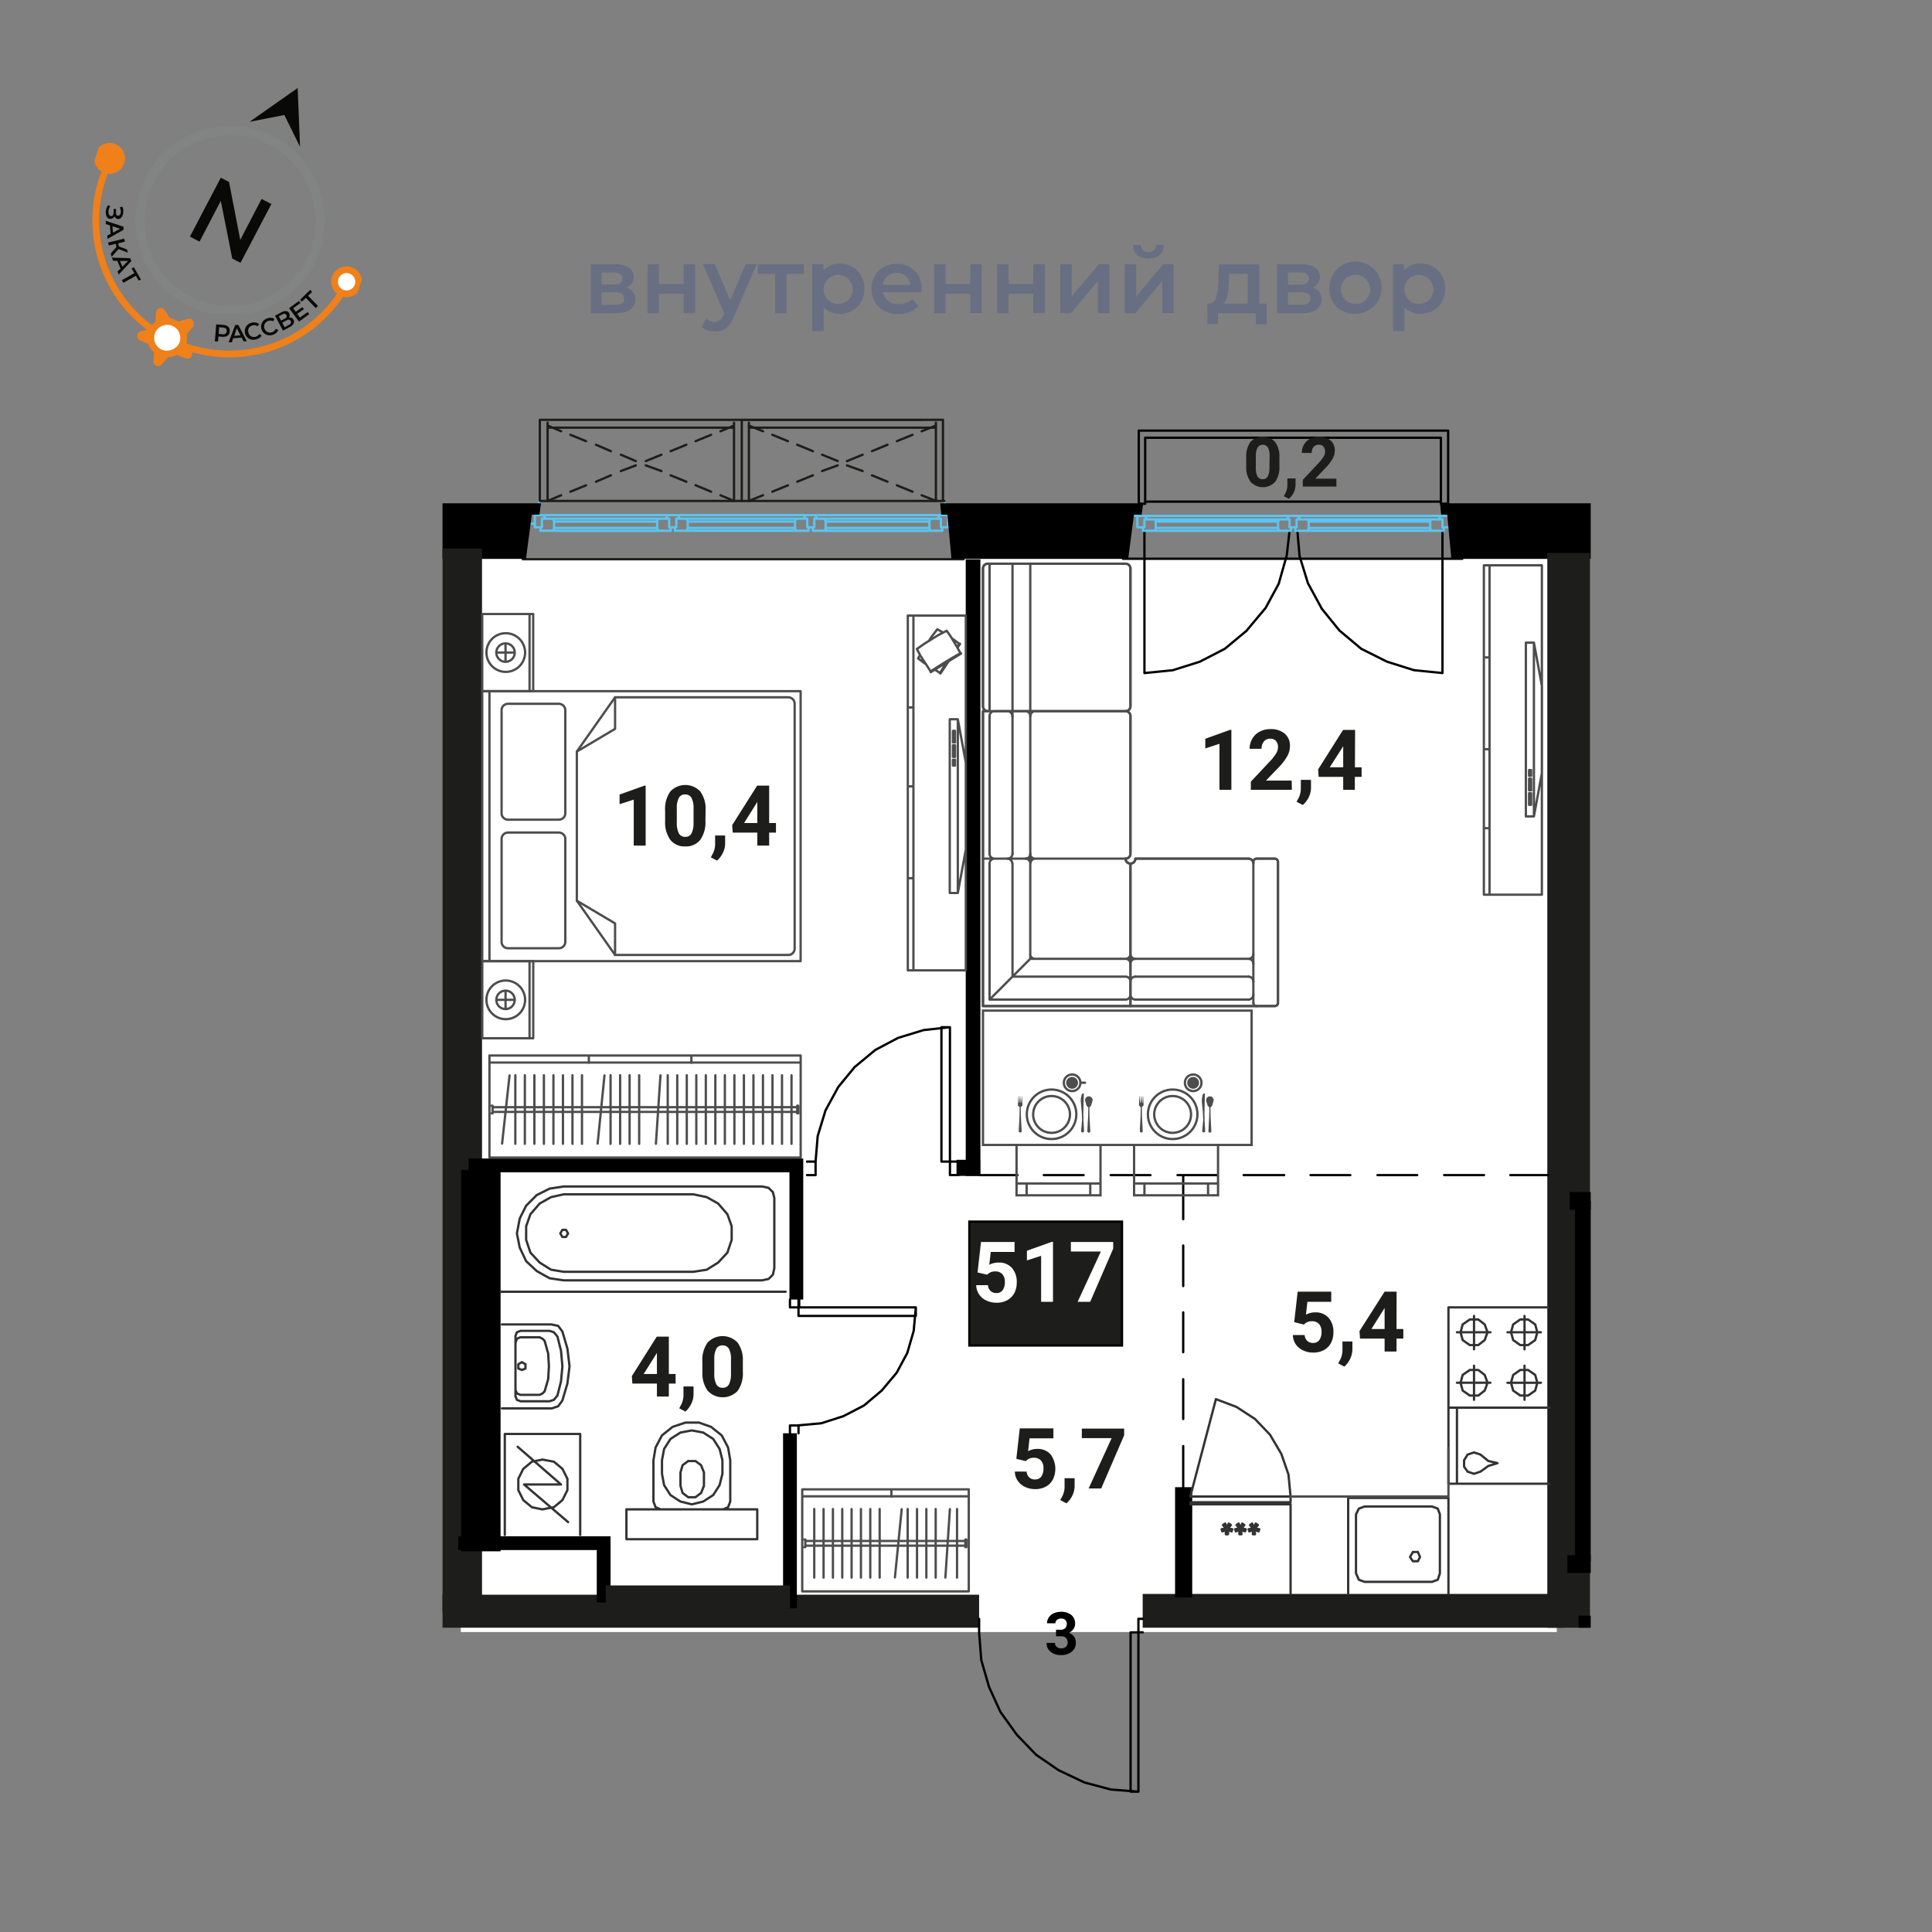 <svg xmlns="http://www.w3.org/2000/svg" viewBox="0 0 420 420"><rect x="0" y="0" width="420" height="420" fill="#808080" stroke="none"/><defs><clipPath id="a"><path fill="none" d="M96.2 83.25h249.61v270.6H96.2z"/></clipPath><clipPath id="b"><path transform="rotate(-71.65 49.14 49.255)" fill="none" d="M15.62 17.58h67.04v63.34H15.62z"/></clipPath></defs><g data-name="03 квартира"><path fill="#fff" d="M100.17 121.52h238.26v233.27H100.17z"/><g fill="none" stroke-linecap="round" stroke-linejoin="round" stroke-width=".5"><path stroke="#000" d="m314.33 109.51.15 2.62"/><path stroke="#5bc5f2" d="M314.49 112.15h1.55"/><path stroke="#000" d="m247.85 112.13.16-2.61"/><path stroke="#5bc5f2" d="M313.58 114.62h.29M313.58 112.92v1.7"/><path stroke="#000" d="m313.58 146.31-6.2-.62M307.38 145.69l-5.87-1.85M301.51 143.84l-5.57-2.79M295.93 141.05l-4.79-4.02M291.15 137.03l-3.88-4.79M287.3 132.24l-2.94-5.41M284.35 126.83l-1.86-6.03M282.51 120.82l-.47-5.42M313.58 146.31v-30.92M280.34 115.39l-.62 5.41M279.71 120.8l-1.71 6.03M278.02 126.83l-2.93 5.41M275.07 132.24l-4.02 4.79M271.07 137.05l-4.81 4M266.25 141.05l-5.4 2.79M260.86 143.84l-5.88 1.85M254.99 145.7l-6.18.62M248.79 115.39v30.92"/><path stroke="#5bc5f2" d="m312.78 112.92.46-.77"/><path stroke="#000" d="M248.95 109.05h64.29M244.13 121.47h73.76M313.24 95.16h-64.29M248.95 95.16v13.89M313.24 109.05V95.16M313.24 95.16v14.36M314.81 109.52V93.61M248.95 95.16h64.29M314.81 93.61h-67.25M248.95 109.52V95.16M247.56 93.61v15.91M314.33 109.52h-.16M314.18 109.52h-.16M314.03 109.52h-.17M313.87 109.52h-.15M313.72 109.52h-.16M313.58 109.52h-.17M313.41 109.52h.17M313.56 109.52h.16M313.72 109.52h.15M313.86 109.52h.17M314.02 109.52h.16M248.02 109.52h.32M248.33 109.52h.15M248.48 109.52h.16M248.64 109.52h.15M248.78 109.52h.17M248.95 109.52h-.17M248.79 109.52h-.15M248.64 109.52h-.16M248.48 109.52h-.15M248.34 109.52h-.32M248.01 109.52h0M248.95 109.52h-1.39M313.26 109.52h1.55M247.56 93.61v15.91M314.81 93.61h-67.25M314.81 109.52V93.61M248.95 95.16v14.36M313.24 95.16h-64.29M313.24 109.52V95.16"/><path stroke="#5bc5f2" d="M246.32 112.15h1.53M316.04 112.15h-.93M284.34 112.91h26.74M311.08 115.38h-26.74M311.08 115.38l-.16-.62M310.92 114.77h-26.43M311.08 115.38h-26.74M310.92 113.38h-26.43M310.92 113.37l.16-.46M311.08 112.91h-26.74M284.49 114.77l-.15.62M284.34 112.92l.15.46M311.09 112.92h2.49M310.92 113.37l.16-.46M310.92 114.77v-1.39M311.08 115.38l-.16-.62M313.87 115.39h-2.78M313.87 114.62v.77M281.55 114.62h.32M281.58 115.39v-.77M284.35 115.39h-2.78M284.49 114.77l-.15.62M284.49 113.38v1.39M284.34 112.92l.15.46M281.87 112.92h2.48M281.87 114.62v-1.7M310.92 113.38v1.39M284.49 113.38h26.43M284.49 114.77v-1.39M310.92 114.77h-26.43M251.11 112.92h26.91M278.02 115.39h-26.91M278.02 115.39l-.16-.62M277.84 114.76h-26.59M278.02 115.39h-26.91M277.84 113.37h-26.59M277.86 113.38l.16-.46M278.02 112.92h-26.91M251.25 114.77l-.15.62M251.1 112.92l.15.46M278.01 112.92h2.33M277.86 113.38l.16-.46M277.84 114.76v-1.39M278.02 115.39l-.16-.62M280.64 115.39h-2.62M280.64 114.62v.77M280.33 114.62h.31M280.34 112.92v1.7M248.48 114.62h.31M248.48 115.39v-.77M251.11 115.39h-2.63M251.25 114.77l-.15.62M251.25 113.38v1.39M251.1 112.92l.15.46M248.78 112.92h2.33M248.79 114.62v-1.7M277.84 113.37v1.39M251.25 113.37h26.59M251.25 114.77v-1.39M247.25 114.46v-2.05M277.84 114.76h-26.59M281.87 112.92v1.7M282.66 112.92h-.77M282.2 112.15l.46.77M280.17 112.15h2M279.72 112.93l.47-.77M280.34 112.92h-.62M280.34 114.62v-1.7M281.87 114.62h-1.54M249.42 112.92l-.47-.77M312.79 112.92h-30.14M279.71 112.92h-30.3M248.95 112.15h64.29M281.58 114.62h-.94M247.25 112.15h1.7M248.79 114.62h-1.54M248.79 112.92v1.7M249.42 112.92h-.63M248.95 112.15l.47.77M313.58 112.92h-.78M313.58 114.62v-1.7M315.11 114.62h-1.56M315.11 112.15v2.47M313.26 112.15h1.85M312.78 112.92l.46-.77M315.11 112.92V114"/><path stroke="#1d1e1b" d="M209.48 121.57h-95.84"/><path stroke="#5bc5f2" d="M120.43 114.77h22.43M142.86 114.77v-1.39M142.86 113.38h-22.43M120.45 113.38v1.39M120.3 115.39l.15-.62M120.45 113.38l-.15-.62M120.29 115.39H143M143 115.39l-.15-.62M142.86 114.77h-22.43M142.86 113.38h-22.43M142.85 113.38l.15-.62M143 112.76h-22.71M117.8 112.76v1.86M117.8 114.62h-.31M117.51 114.62v.77M117.49 115.38h2.79M120.3 115.39l.15-.62M120.45 114.77v-1.39M120.45 113.38l-.15-.62M120.28 112.75h-2.48M145.47 114.62v-1.87M145.47 112.75H143M143 112.76l-.15.62M142.86 113.38v1.39M142.85 114.77l.15.62M143.01 115.39h2.78M145.81 115.39v-.77M145.81 114.62h-.32M149.5 114.77h23.34M172.84 114.77v-1.39M172.84 113.38H149.5M149.5 113.38v1.39M149.35 115.39l.15-.62M149.5 113.38l-.15-.62M149.34 115.38h23.65M172.99 115.38l-.15-.62M172.84 114.77H149.5M172.84 113.38H149.5M172.84 113.37l.15-.62M172.99 112.75h-23.65M147.03 112.76v1.86M147.03 114.62h-.31M146.73 114.62v.77M146.72 115.39h2.63M149.35 115.39l.15-.62M149.5 114.77v-1.39M149.5 113.38l-.15-.62M149.35 112.76h-2.31M175.49 114.62v-1.86M175.49 112.76h-2.48M172.99 112.75l-.15.62M172.84 113.38v1.39M172.84 114.76l.15.63M173 115.39h2.78M175.78 115.39v-.77M175.78 114.62h-.29M179.49 114.77h22.57M202.06 114.77v-1.39M202.06 113.38h-22.57M179.49 113.38v1.39M179.33 115.39l.16-.62M179.49 113.38l-.16-.62M179.34 115.39h22.88M202.22 115.39l-.16-.62M202.06 114.77h-22.57M202.06 113.38h-22.57M202.06 113.38l.16-.62M202.22 112.76h-22.88M177.02 112.76v1.86M177.02 114.62h-.3M176.72 114.62v.77M176.71 115.39h2.63M179.33 115.39l.16-.62M179.49 114.77v-1.39M179.49 113.38l-.16-.62M179.34 112.76h-2.33M204.54 114.62v-1.86M204.54 112.76h-2.32M202.22 112.76l-.16.62M202.06 113.38v1.39M202.06 114.77l.16.62M202.22 115.39h2.61M204.83 115.39v-.77M204.83 114.62h-.29M145.81 114.62h.92M175.8 114.62h.92M147.34 111.98l.45.77M147.8 112.76h26.9M203.78 112.76l.6-.77M118.12 111.99l.47.77M118.6 112.76h26.11M144.71 112.76l.47-.77M174.69 112.76l.46-.77M177.19 112l.46.77M204.38 111.99h-86.26M204.38 111.99h-27.2M145.18 111.99h-27.06M175.15 111.99h-27.82M116.27 114.62h1.53M117.8 114.62v-1.86M117.81 112.76h.78M118.59 112.76l-.47-.77M118.14 111.99h-1.86M116.27 111.99v2.63M145.5 114.62h1.53M147.03 114.62v-1.86M147.02 112.75h.77M147.79 112.75l-.45-.77M147.34 111.99h-2.18M145.18 111.99l-.47.77M144.7 112.75h.77M145.47 112.75v1.87M175.48 114.62h1.54M177.02 114.62v-1.86M177.03 112.76h.62M177.65 112.76l-.46-.76M177.18 111.99h-2.01M175.15 111.99l-.46.77M174.7 112.76h.79M175.49 112.76v1.86M204.53 114.62h1.54M206.07 114.62v-2.63M206.07 111.99h-1.7M204.38 111.99l-.6.77M203.76 112.76h.78M204.54 112.76v1.86M145.81 114.62h.92M145.16 111.99h2.18M206.07 112.76v1.08M116.27 113.84v-1.08M175.8 114.62h.92M175.17 111.99h2.01M205.32 109.36v-.46"/><path stroke="#1d1e1b" d="M117.21 108.9h88.11"/><path stroke="#5bc5f2" d="M117.2 108.9v.46M115.19 113.84h1.08M206.07 113.83h1.24"/><path stroke="#1d1e1b" d="M117.35 91.27v17.63M161.25 108.9V91.27M156.62 91.27h-39.28M161.25 91.27h-43.9M117.35 91.27v17.63M161.25 91.27v17.63M117.35 91.27h43.9M117.35 91.27v17.63M159.57 108.9V91.89M119.04 108.9V91.89M159.57 91.89v1.08M119.04 92.97v-1.08M159.57 92.97h-40.52M161.25 91.27v17.63M204.99 108.88V91.26M200.53 91.29h-39.26M204.99 91.26h-43.74M204.99 108.88V91.26M204.99 91.26v17.62M161.25 91.26h43.74M161.25 91.27v17.63M203.46 108.9V91.89M162.81 108.9V91.89M203.46 91.89v1.08M162.81 92.97v-1.08M203.46 92.97h-40.67M119.06 92.51l2.93 1.24M124 94.52l3.41 1.39M129.56 96.68l3.24 1.4M134.97 98.85l3.25 1.39M140.38 101.17l3.41 1.23M145.79 103.33l3.42 1.39M151.21 105.48l3.38 1.41M156.62 107.66l2.95 1.24M119.06 108.9l2.93-1.24M124 106.89l3.41-1.39M129.56 104.72l3.24-1.39M134.97 102.4l3.25-1.23M140.38 100.24l3.41-1.39M145.79 98.08l3.42-1.4M151.21 95.91l3.38-1.39M156.62 93.75l2.95-1.24M162.79 92.51l3.09 1.24M167.9 94.52l3.4 1.39M173.31 96.68l3.41 1.4M178.71 98.84l3.4 1.39M184.12 101.17l3.41 1.23M189.56 103.33l3.38 1.39M194.97 105.5l3.4 1.39M200.36 107.66l3.1 1.24M162.79 108.9l3.09-1.24M167.9 106.89l3.4-1.39M173.31 104.72l3.41-1.39M178.71 102.4l3.4-1.23M184.12 100.24l3.41-1.39M189.56 98.08l3.38-1.4M194.97 95.91l3.4-1.39M200.36 93.75l3.1-1.24"/></g><g clip-path="url(#a)"><path d="M117.61 109.41H61.32l.23 2.47h1.33l.89 9.59h50.57l1.27-9.59h1.66l.34-2.47zM248.52 109.41h-44.13l.23 2.47h1.33l.89 9.59h38.42l1.26-9.59h1.66l.34-2.47zM368.85 109.41h-55.79l.23 2.47h1.33l.89 9.59h50.08l1.26-9.59h1.67l.33-2.47z"/><path fill="#1d1d1b" d="M-139 346.67h351.85v8.19H-139z"/><path fill="#1d1d1b" d="M95.75 119.24h9.04v231.05h-9.04zM336.37 120.2h9.28v258.31h-9.28z"/><path fill="#1d1d1b" d="M248.41 346.51h91.45v8.61h-91.45z"/><path fill="none" stroke="#000" stroke-miterlimit="10" stroke-width="3" d="M101.86 253.35h71.26v29.16M171.73 311.58v38.05"/><path d="M429.12 259.15h-87.89v3.86h78.54v27.23h3.86v-27.23h5.49v-3.86zM419.46 318.53v32.7h-37.1v-13.14h-41.62v3.86h37.75v9.28h-35.32v3.86h80.15v-36.56h-3.86zM378.47 432.85v1.62h3.86v-5.49h-36.69v-14.77h-8.5v10.06H306.1v8.35h35.97"/><path fill="none" stroke="#000" stroke-miterlimit="10" stroke-width="3" d="M99.61 335.47h31.62v12.89"/><path d="M100.25 254.32h8.57v82.92h-8.57zM342.4 261.08h6.11v78.26h-6.11z"/><path fill="#1d1d1b" d="M131.69 344.66h40.04v4.97h-40.04z"/><path fill="none" stroke="#000" stroke-linecap="round" stroke-linejoin="round" stroke-width=".5" d="M213.01 255.46h8.19M226.92 255.46h8.66M241.45 255.46h8.66M255.98 255.46h8.66M270.36 255.46h8.81M284.89 255.46h8.66M299.45 255.46h8.63M313.95 255.46h8.66M328.33 255.46h8.19M257.22 255.46v9.59M257.22 270.76v8.82M257.22 285.3v8.65M257.22 299.83v8.65M257.22 314.36v9.43"/><path d="M209.94 121.61h3.19v134.02h-3.19z"/><path d="M207.94 252.13h5.14v3.5h-5.14zM255.45 323.3h3.73v23.98h-3.73z"/></g><g data-name="с/у" fill="none" stroke="#333" stroke-linecap="round" stroke-linejoin="round" stroke-width=".5"><path d="m150.71 276.48 2.94-.46M153.65 276.02l2.47-1.55M156.12 274.47l2.01-2.16M158.13 272.31l.93-2.79M159.06 269.52v-2.94M159.06 266.58l-.93-2.62M158.13 263.96l-2.01-2.32M156.12 261.64l-2.47-1.39M153.65 260.25l-2.94-.62M122.57 276.48l-2.78-.46M119.79 276.02l-2.47-1.55M117.32 274.47l-2.01-2.16M115.31 272.31l-.93-2.78M114.38 269.53v-2.94M114.38 266.59l.93-2.63M115.31 263.96l2.01-2.32M117.32 261.64l2.47-1.39M119.79 260.25l2.78-.62M121.8 268.14l.46-.78M122.26 267.36h.78M123.04 267.36l.46.78M123.5 268.14l-.46.77M123.04 268.91h-.78M122.26 268.91l-.46-.77M122.57 278.34l-3.09-.46M119.48 277.88l-2.78-1.55M116.7 276.33l-2.32-2.16M114.38 274.17l-1.39-2.94M112.99 271.23l-.62-3.09M112.37 268.14l.62-3.25M112.99 264.89l1.39-2.79M114.38 262.11l2.32-2.33M116.7 259.79l2.78-1.39M119.48 258.4l3.09-.47M165.7 278.34h-43.13M168.33 275.71l-.31 1.39M168.02 277.1l-.93.93M167.09 278.03l-1.39.3M168.33 260.42v15.29M165.7 257.93l1.39.3M167.09 258.24l.93.93M168.02 259.17l.31 1.25M122.57 257.93h43.13M108.82 280.81h61.98M150.71 276.48h-28.14M150.71 259.63h-28.14M122.26 289.47l-.92-1.24M121.34 288.23l-1.39-.29M119.95 306.18l1.39-.47M121.34 305.7l.92-1.24M119.48 304.62l.93-.31M120.41 304.31l.77-.93M119.48 289.32l.93.3M120.41 289.62l.77.93M113.45 296.12l-.77.46M112.68 296.58v.93M112.68 297.51l.77.31M113.45 297.82l.78-.31M114.23 297.51v-.93M114.23 296.58l-.78-.46M112.06 291.94v-1.54M113.14 303.23l-.77-.31M112.37 302.92l-.31-.77M112.06 291.94l.31-.92M112.37 291.02l.77-.31M112.06 302.15v-10.21M118.4 302.46l-.46.46M117.94 302.92l-.62.31M118.4 291.48l-.46-.46M117.94 291.03l-.62-.31M117.32 290.71h-4.18M113.14 303.23h4.18M119.33 297.04l-.16-2.78M119.17 294.26l-.77-2.78M118.4 302.46l.77-2.63M119.17 299.83l.16-2.79M112.06 290.4l.31-.78M112.37 289.62l.77-.3M112.06 303.54l.31.77M112.37 304.31l.77.31M112.06 303.54v-.78M119.48 289.32h-6.34M122.26 297.04l-.3-3.4M121.96 293.64l-.78-3.09M121.18 303.38l.78-3.09M121.96 300.29l.3-3.25M113.14 304.62h6.34M119.95 287.92h-10.83M123.81 297.04l-.46-3.86M123.35 293.18l-1.09-3.71M122.26 304.46l1.09-3.71M123.35 300.75l.46-3.71M109.12 306.17h10.83M112.06 297.04v6.19M142.05 326.42l.47 1.23M142.52 327.65l1.08.47M142.05 317.45v8.97M158.75 317.45l-.47-2.78M158.28 314.67l-1.39-2.63M156.89 312.04l-2.32-1.86M154.57 310.18l-2.59-.91M151.95 309.26h-2.94M149.01 309.26l-2.78.92M146.23 310.18l-2.32 1.86M143.91 312.04l-1.39 2.63M142.52 314.67l-.47 2.78M158.75 326.42v-8.97M157.2 328.12l1.08-.47M158.28 327.65l.47-1.23M136.18 334.6v-6.5M164.62 334.61h-28.44M164.62 328.12v6.49M143.91 320.39v-2.94M157.05 320.39v-2.94M143.91 317.45l.46-2.47M144.37 314.98l1.39-2.17M145.76 312.81l2.17-1.39M147.93 311.42l2.47-.46M150.4 310.96l2.47.46M152.87 311.42l2.17 1.39M155.04 312.81l1.39 2.17M156.43 314.98l.62 2.47M157.05 320.39l-.62 2.47M156.43 322.86l-1.39 2.16M155.04 325.02l-2.17 1.4M152.87 326.42l-2.47.61M150.4 327.03l-2.47-.61M147.93 326.42l-2.17-1.4M145.76 325.02l-1.39-2.16M144.37 322.86l-.46-2.47M147.93 323.01v-2.93M153.03 323.01v-2.93M153.03 320.08l-.62-1.55M152.41 318.53l-1.24-.93M151.17 317.62h-1.54M149.63 317.6l-1.24.93M148.39 318.53l-.46 1.55M153.03 323.01l-.62 1.55M152.41 324.56l-1.24.93M151.17 325.49h-1.54M149.63 325.49l-1.24-.93M148.39 324.56l-.46-1.55M164.62 328.12h-28.44M121.96 322.71l-9.43-8.2M123.5 330.89l-9.58-8.18M121.96 322.71h-8.04M117.94 328.12l2.47-.47M120.41 327.65l1.85-1.54M122.26 326.11l1.09-2.17M123.35 323.94v-2.47M123.35 321.47l-1.09-2.17M122.26 319.3l-1.85-1.54M120.41 317.76l-2.47-.46M117.94 317.3l-2.32.46M115.62 317.76l-1.86 1.56M113.76 319.3l-1.08 2.17M112.68 321.47v2.47M112.68 323.94l1.08 2.17M113.76 326.12l1.86 1.53M115.62 327.66l2.32.47M126.13 311.73v21.95M109.74 333.68v-21.95M109.74 311.73h16.39"/></g><g fill="none" stroke="#333" stroke-linecap="round" stroke-linejoin="round" stroke-width=".5"><path d="M311.32 343.88h-14.68M296.64 343.88l-1.24-.46M295.4 343.42l-.62-1.4M311.32 327.5l1.24.46M312.56 327.96l.46 1.24M294.78 329.2l.62-1.24M295.4 327.96l1.24-.46M313.02 329.2v12.83M294.78 342.03V329.2M296.64 327.5h14.68M314.88 325.64v20.86M293.08 325.64h21.8M293.08 346.5v-20.86M308.7 338.47l-.47-1.08M308.23 337.39h-1.08M307.15 337.39l-.62 1.08M306.53 338.47l.62.93M307.15 339.4h1.08M308.23 339.4l.47-.93M313.02 342.03l-.46 1.39M312.56 343.42l-1.24.46M314.88 322.55h21.95M321.84 316.21l-1.4-.46M320.44 315.75l-1.39.46M319.05 316.21l-.77 1.24M318.28 317.45v1.39M318.28 318.84l.77 1.08M319.05 319.92l1.39.47M320.44 320.39l1.4-.47M325.55 318.07l-2.01-.47M323.54 317.6l-1.7-1.39M321.84 319.92l1.7-1.23M323.54 318.69l2.01-.62M316.73 322.55v-16.54M336.83 306.01h-21.95M314.88 306.01v16.53M319.36 322.55h6.49M273.45 331.52l-.62.77M272.99 331.21l-.47.93M273.45 331.52l-.46-.31M271.75 331.52l.62.77M272.21 331.22l.31.92M271.75 331.52l.46-.31M273.76 332.44l-.93-.15M273.6 332.91l-.92-.32M273.76 332.44l-.16.47M271.44 332.44l.93-.15M271.59 332.91l.78-.31M271.44 332.44l.15.47M272.37 333.53v-.93M272.83 333.53l-.15-.93M272.37 333.53h.46M270.51 331.52l-.62.77M270.05 331.21l-.31.93M270.51 331.52l-.46-.31M268.81 331.52l.62.77M269.28 331.21l.46.93M268.81 331.52l.47-.31M270.82 332.44l-.93-.15M270.67 332.91l-.93-.31M270.82 332.44l-.15.47M268.5 332.44l.93-.15M268.66 332.91l.77-.31M268.5 332.44l.16.47M269.43 333.53v-.93M269.89 333.53l-.15-.93M269.43 333.53h.46M267.58 331.52l-.62.77M267.11 331.21l-.31.93M267.58 331.52l-.47-.31M265.88 331.52l.61.77M266.34 331.22l.46.93M265.88 331.52l.46-.31M267.88 332.44l-.92-.15M267.73 332.91l-.77-.31M267.88 332.44l-.15.47M265.57 332.44l.92-.15M265.72 332.91l.77-.31M265.57 332.44l.15.47M266.49 333.53v-.93M266.96 333.53v-.93M266.49 333.53h.47M264.33 304.16l4.48 1.7M268.81 305.86l4.02 2.62M272.83 308.48l3.25 3.4M276.08 311.88l2.47 4.18M278.55 316.06l1.55 4.48M280.1 320.54l.46 4.81M258.76 325.33l5.57-21.17M280.56 325.33h-21.77M280.56 326.57v-1.22M258.79 326.57h21.77M280.1 327.03v-.46M280.56 327.03h-21.77M280.56 346.51v-19.48M328.48 289.62l.47 1.7M328.95 291.32l1.54 1.09M330.49 292.41h1.7M332.19 292.41l1.55-1.09M333.74 291.32l.46-1.7M334.2 289.62l-.46-1.7M333.74 287.92l-1.55-1.08M332.19 286.84h-1.7M330.49 286.84l-1.54 1.08M328.95 287.92l-.47 1.7M328.48 300.6l.47-1.7M328.95 298.9l1.54-1.08M330.49 297.82h1.7M332.19 297.82l1.55 1.08M333.74 298.9l.46 1.7M334.2 300.6l-.46 1.7M333.74 302.3l-1.55 1.08M332.19 303.38h-1.7M330.49 303.38l-1.54-1.08M328.95 302.3l-.47-1.7M323.38 289.62l-.62 1.7M322.76 291.32l-1.39 1.09M321.37 292.41h-1.85M319.52 292.41l-1.55-1.09M317.97 291.32l-.46-1.7M317.51 289.62l.46-1.7M317.97 287.92l1.55-1.07M319.52 286.84h1.85M321.37 286.84l1.39 1.08M322.76 287.92l.62 1.7M323.38 300.6l-.62-1.7M322.76 298.9l-1.39-1.08M321.37 297.82h-1.85M319.52 297.82l-1.55 1.08M317.97 298.9l-.46 1.7M317.51 300.6l.46 1.7M317.97 302.3l1.55 1.08M319.52 303.38h1.85M321.37 303.38l1.39-1.08M322.76 302.3l.62-1.7M314.88 284.2v21.81M314.88 306.01h21.95M336.52 284.21h-21.64M334.98 289.62h-7.27M331.42 286.07v7.26M334.98 300.6h-7.27M331.42 304.31v-7.42M316.73 289.62H324M320.44 286.07v7.26M316.73 300.59H324M320.44 304.31v-7.42"/></g><g fill="none" stroke="#000" stroke-linecap="round" stroke-linejoin="round" stroke-width=".5"><path d="M206.51 252.52v2.94M206.51 255.45h1.86M208.37 252.52h-1.86M177.3 252.52h-1.86M175.44 255.46h1.86M177.3 255.46v-2.94M206.51 223.31h-1.85M204.66 223.31v29.21M204.66 252.52h1.85M206.51 252.52v-29.21M177.3 252.52l.46-5.56M177.76 246.96l1.7-5.57M179.46 241.39l2.78-5.1M182.24 236.29l3.56-4.33M185.8 231.96l4.48-3.71M190.28 228.25l4.95-2.62M195.23 225.63l5.56-1.7M200.79 223.93l5.72-.62M173.74 284.21v-1.7M173.59 284.21v-1.7M171.73 282.51v1.7M171.73 284.21h1.86M173.59 309.88h-1.86M171.73 309.89v1.7M173.59 311.58v-1.7M199.09 284.21h-25.5M173.59 284.21v1.86M173.59 286.07h25.5M199.09 286.07v-1.86M173.59 309.86l4.94-.45M178.53 309.41l4.8-1.54M183.33 307.87l4.48-2.32M187.81 305.55l3.86-3.25M191.67 302.3l3.25-3.86M194.92 298.44l2.32-4.33M197.24 294.11l1.39-4.79M198.63 289.32l.46-5.11M247.48 354.85h.93M248.41 351.92h-.93M247.48 351.92v2.94M212.85 354.86v-2.94M247.48 389.49v-34.63M247.48 354.86h-1.7M245.78 354.86v34.63M245.78 389.49h1.7M212.85 354.86l.47 6.03M213.32 360.89l1.7 5.87M215.02 366.75l2.47 5.42M217.49 372.17l3.56 4.95M221.05 377.12l4.17 4.33M225.22 381.45l4.95 3.41M230.17 384.85l5.56 2.63M235.73 387.48l5.72 1.54M241.45 389.02l6.03.47M245.78 380.37v4.32M245.78 380.37v-3.87"/></g><path fill="none" stroke="#4d4d4d" stroke-linecap="round" stroke-linejoin="round" stroke-width=".5" d="M210.6 345.95h-36.2v-22.18h36.2zM174.62 325.29h35.95M193.78 325.36v-1.48M175.07 336.33v-1.65M174.87 334.68h.2M174.87 336.33h.2M209.86 336.33v-1.65M210.07 336.33v-1.65M209.86 334.68h.21M209.86 336.33h.21M175.07 334.99h34.79M175.07 336.02h34.79M177.01 342.96v-14.91M179.04 342.96v-14.91M181.07 342.96v-14.91M183.1 342.96v-14.91M185.13 342.96v-14.91M187.16 342.96v-14.91M189.19 342.96v-14.91M191.23 342.96v-14.91M194.55 342.92l1.47-14.83M197.32 342.96v-14.91M199.35 342.96v-14.91M201.38 342.96v-14.91M203.41 342.96v-14.91M205.52 342.94l.98-14.87M208.05 342.96v-14.91M322.58 194.5v-71.61h12.61v71.61zM323.81 122.99v71.44M323.81 162.88h-1.14M323.81 142.92h-1.14M323.81 180.04h-1.14M331.71 139.7v37.78M331.71 177.48h1.75M333.46 177.48l1.74-9.45M335.2 168.03v-18.88M335.2 149.15l-1.74-9.45M333.46 139.7h-1.75M332.41 174.96v-2.52M332.41 172.44h.44M332.85 172.44v2.52M332.85 174.96h-.44M332.41 171.81v-2.52M332.41 169.29h.44M332.85 169.29v2.52M332.85 171.81h-.44M332.41 168.66v-1.26M332.41 167.4h.44M332.85 167.4v1.26M332.85 168.66h-.44M333.46 139.7v37.78M209.96 133.82v77.13h-12.61v-77.13zM198.57 210.83v-76.94M198.57 170.95h-1.14M198.57 190.91h-1.14M198.57 153.79h-1.14M206.47 194.13v-37.77M206.47 156.36h1.74M208.22 156.36l1.74 9.44M209.96 165.8v18.88M209.96 184.69l-1.74 9.44M208.22 194.13h-1.75M207.17 158.88v2.51M207.17 161.39h.44M207.6 161.39v-2.51M207.6 158.88h-.43M207.17 162.02v2.52M207.17 164.54h.44M207.6 164.54v-2.52M207.6 162.02h-.43M207.17 165.17v1.26M207.17 166.43h.44M207.6 166.43v-1.26M207.6 165.17h-.43M208.22 194.13v-37.77M199.59 143.14h0M199.59 143.14l.06.04M204.12 146.14l.12.08M206.07 143.62v.01M205.82 143.99l-.83 1.25M204.24 146.21l-.01.01M204.24 146.21l-.01.01M208.61 139.98l-.09-.06M208.54 139.93l-.01.01M208.22 140.4l-.16.26M206.12 143.59l-.01.01M205.87 143.97l-1.24 1.87M204.34 146.28h0M208.52 139.92l.08-.01M208.52 139.92l-.01.01M206.08 143.61l-.01.01M205.83 143.99l-.92 1.38M204.32 146.27h0M208.6 139.91l.05.01M208.71 139.97h-.03M208.71 139.97l-.56.85M206.46 143.38l-.01.01M206.21 143.76l-1.77 2.67M208.68 139.97l-.07.01M208.68 139.97l-.54.83M206.41 143.41l-.01.01M206.16 143.79l-1.73 2.61M208.61 139.98l-.51.76M206.28 143.49v.01M206.03 143.86l-1.62 2.46M204.41 146.32l-.09-.05M204.32 146.27l.02.07M204.34 146.34l.03.04M204.44 146.43l-.01-.03M204.43 146.4l-.02-.08M208.54 139.95l-1.12-.83M208.54 139.95l-.49.7M207.42 139.12l-.48-.33M205.03 137.52l-1.26-.73M203.77 136.8l-1.22 1.58M202.55 138.38l-.63.96M200.01 142.39l-.43.74M199.58 143.13l1.27.96M200.85 144.09l.43.27M203.23 145.58l1.12.71M204.35 146.28l1.01-1.63M205.36 144.65l.42-.63M206.02 143.65l.01-.01M207.68 142.63l-4.34 2.66M202.24 145.85h0M202.24 145.85h0M199.33 141.1h0M199.33 141.11l.03.05M202.16 145.73l.07.12M208.79 141.98l-.01-.02M208.79 141.98l.05.07M208.79 141.98h-.01M208.33 142.25l-5.59 3.44M202.3 145.95h0M208.78 141.96l.07.03M208.78 141.96l-.01.01M207.83 142.55l-4.63 2.83M202.29 145.94h0M208.85 141.99l.04.02M208.93 142.08l-.02-.01M208.93 142.08l-6.6 4.05M208.91 142.07l-.07-.02M208.91 142.07l-6.57 4.03M208.83 142.05l-6.49 3.97M202.3 145.95l-.01-.01M202.3 145.95l.04.07M202.29 145.94l-.01.08M202.28 146.01l.01.05M202.33 146.13l.01-.03M202.34 146.1v-.08M208.79 142l-.67-1.23M208.79 142l-1.76 1M208.12 140.77l-1.39-2.33M206.73 138.44l-.93-1.32M205.8 137.12l-1.78.92M204.02 138.04l-3.02 1.87M201 139.91l-1.68 1.18M199.32 141.09l.74 1.4M200.06 142.49l1.49 2.29M201.55 144.78l.76 1.18M202.31 145.96l1.61-1.05M203.92 144.91l3.11-1.91M174.06 251.64H106.4v-22.18h67.66zM106.62 230.99h67.41M128.01 231.06v-1.48M150.3 231.06v-1.48M107.08 242.03v-1.65M106.87 240.37h.21M106.87 242.03h.21M173.31 242.03v-1.65M173.52 242.03v-1.65M173.31 240.37h.21M173.31 242.03h.21M107.08 240.69h66.23M107.08 241.72h66.23M109.15 248.61l1.62-14.82M112.03 248.66v-14.91M114.1 248.66v-14.91M116.17 248.66v-14.91M118.24 248.66v-14.91M120.31 248.66v-14.91M122.38 248.66v-14.91M124.45 248.66v-14.91M126.52 248.66v-14.91M129.92 248.62l1.49-14.83M132.73 248.66v-14.91M134.81 248.66v-14.91M136.87 248.66v-14.91M138.95 248.66v-14.91M142.59 248.64l.99-14.87M145.16 248.66v-14.91M147.23 248.66v-14.91M149.3 248.66v-14.91M151.37 248.66v-14.91M153.44 248.66v-14.91M155.51 248.66v-14.91M157.58 248.66v-14.91M159.65 248.66v-14.91M161.72 248.66v-14.91M163.79 248.66v-14.91M165.86 248.66v-14.91M167.93 248.66v-14.91M170 248.66v-14.91M172.07 248.66v-14.91"/><path fill="none" d="M213.69 219.7h58.4v29.2h-58.4z"/><path fill="none" stroke="#4d4d4d" stroke-miterlimit="10" stroke-width=".5" d="M213.69 219.7h58.4v29.2h-58.4zM237.78 219.7h29.72M267.5 219.7h4.6M220.99 248.9h18.25v10.95h-18.25zM220.99 257.28h18.25M220.99 259.85v-2.57M239.24 257.28v2.57M239.24 259.85h-18.25M246.54 248.9h18.25v10.95h-18.25zM246.54 257.28h18.26M246.54 259.85v-2.57M264.8 257.28v2.57M264.8 259.85h-18.26M223.18 257.16v2.53M237.01 257.16v2.53M248.79 257.16v2.53M262.62 257.16v2.53"/><path fill="#4d4d4d" d="m221.67 246.18-.06-.03-.04-.03-.04-.04-.03-.05-.03-.05-.01-.05-.01-.06v-.03h.01l.17-3.27.03-1.87-.33-.32-.02-.03v.01l-.02-.04-.01-.03-.01-.03v-.02l.11-1.94h.06l.06 1.4h.07l.07-1.4h.03l.07 1.4H221.81l.08-1.4h.02l.08 1.4h.06l.07-1.4h.05l.11 1.94v.04l-.01.03-.02.03-.01.03-.34.33.03 1.87.17 3.27v.09l-.02.05-.02.05-.03.05-.04.04-.05.03-.05.03-.06.01h.01-.12l-.06-.01M235.51 241.94l.03 1.28-.01.36.02.17.12 2.09v.06-.01l-.01.06-.02.06-.03.05v-.01l-.04.05-.04.03-.05.03-.05.02-.06.01h-.08l-.06-.02-.05-.02-.05-.03-.04-.04-.03-.05-.02-.05-.01-.06-.01-.05.22-2.49-.02-.17-.05-1.27h.35l.1-4.15v-.01l-.01-.02v-.01l-.01-.02-.01-.01-.02-.01-.01-.01-.02-.01h-.06l-.06.01h-.01l-.06.02v.01l-.06.03-.06.05-.04.05-.04.06-.02.07v.02l-.17.76-.03.71.03.2.21 2.26M235.95 238.81l-.05.14-.02.14v.15l.01.05.28.95-.01.01.04.09v-.01l.11.16.13.14.14.1-.03 1.87-.18 3.28h.01l-.01.02.01.06.01.06.03.05.03.05.04.04.04.03.06.02.05.01.06.01.05-.01.06-.01.05-.02.05-.03.04-.05v.01l.03-.05.02-.05.02-.06v-.06.01-.03l-.17-3.28-.03-1.86v-.01l.08-.05.14-.13.12-.15.07-.15.28-.96.01-.07v-.15l-.03-.14-.05-.13-.07-.13-.1-.11v.01l-.11-.1-.13-.06.01-.01-.14-.04-.14-.03-.14.01-.15.02-.13.05-.12.08-.11.09-.09.11-.07.12M233.06 236.69a1.29 1.29 0 1 0-1.29-1.29 1.3 1.3 0 0 0 1.29 1.29"/><path d="M233.06 237.19a1.8 1.8 0 1 0-1.79-1.79 1.8 1.8 0 0 0 1.79 1.79M228.6 246.27a4 4 0 1 0-4-4 4 4 0 0 0 4 4" fill="none" stroke="#4d4d4d" stroke-linecap="round" stroke-linejoin="round" stroke-width=".5"/><path d="M228.6 247.62a5.38 5.38 0 1 0-5.38-5.37 5.38 5.38 0 0 0 5.38 5.37" fill="none" stroke="#4d4d4d" stroke-linecap="round" stroke-linejoin="round" stroke-width=".5"/><path fill="#4d4d4d" d="m247.99 246.18-.05-.03-.05-.03-.04-.04-.03-.05-.03-.05-.01-.05v-.09l.17-3.27.03-1.87-.32-.32h-.01l-.02-.03v.01l-.02-.04-.01-.03-.01-.03v-.02l.11-1.94h.06l.06 1.4h.07l.07-1.4h.03l.08 1.4h.06l.08-1.4h.03l.07 1.4h.07l.06-1.4h.06l.11 1.94-.01.04-.01.03-.01.03-.02.03-.34.33.03 1.87.17 3.27v.09l-.01.05-.03.05-.03.05-.04.04-.05.03-.05.03-.05.01h-.12l-.05-.01M261.84 241.94l.03 1.28-.02.36.03.17.11 2.09v.06-.01l-.01.06-.02.06-.03.05v-.01l-.03.05-.05.03-.05.03h.01l-.06.02-.06.01h-.08l-.05-.02-.06-.02-.04-.03-.04-.04-.03-.05-.03-.05-.01-.06-.01-.05.23-2.49-.02-.17-.05-1.27h.34l.1-4.15v-.03l-.01-.01-.01-.02-.01-.01-.01-.01-.02-.01-.01-.01h-.06l-.07.01-.07.02v.01l-.06.03-.06.05h.01l-.05.05-.04.06-.02.07v.02l-.17.76-.03.71.03.2.22 2.26M262.27 238.81l-.05.14-.02.14v.15l.01.05.28.95v.01l.04.09v-.01l.1.16.13.14.14.1-.03 1.87-.17 3.28-.01.02.01.06.01.06.03.05.03.05.04.04.05.03.05.02.05.01.06.01.06-.01h-.01l.06-.01.05-.02.05-.03.04-.05v.01l.03-.05.03-.05.01-.06.01-.06v.01l-.01-.03-.17-3.28-.03-1.86v-.01l.08-.05.15-.13h-.01l.12-.15.07-.15.28-.96.01-.07v-.15l-.03-.14-.05-.13-.07-.13-.09-.11v.01l-.12-.1-.12-.06v-.01l-.13-.04-.15-.03-.14.01-.14.02-.14.05-.12.08-.11.09-.09.11-.07.12M259.39 236.69a1.29 1.29 0 1 0-1.3-1.29 1.29 1.29 0 0 0 1.3 1.29"/><path d="M259.39 237.19a1.8 1.8 0 1 0-1.8-1.79 1.79 1.79 0 0 0 1.8 1.79M254.92 246.27a4 4 0 1 0-4-4 4 4 0 0 0 4 4" fill="none" stroke="#4d4d4d" stroke-linecap="round" stroke-linejoin="round" stroke-width=".5"/><path d="M254.92 247.62a5.38 5.38 0 1 0-5.37-5.37 5.37 5.37 0 0 0 5.37 5.37M234.9 235.37h.98M104.83 150.25v-16.77h11.08v16.77zM104.84 225.71v-16.77h11.08v16.77zM121.5 206.14h-11.07a1.39 1.39 0 0 1-1.39-1.39v-22.36a1.4 1.4 0 0 1 1.39-1.4h11.07a1.4 1.4 0 0 1 1.39 1.4v22.36a1.39 1.39 0 0 1-1.39 1.39ZM121.5 153h-11.07a1.4 1.4 0 0 0-1.39 1.4v22.4a1.39 1.39 0 0 0 1.39 1.39h11.07a1.39 1.39 0 0 0 1.39-1.39v-22.36a1.4 1.4 0 0 0-1.39-1.44Z" fill="none" stroke="#4d4d4d" stroke-linecap="round" stroke-linejoin="round" stroke-width=".5"/><path fill="none" stroke="#4d4d4d" stroke-linecap="round" stroke-linejoin="round" stroke-width=".5" d="M104.83 208.94v-58.69h69.22v58.69z"/><path d="M172.75 153v53.2a1.39 1.39 0 0 1-1.38 1.4h-37.66l-8.31-11.8v-32.42l8.31-11.79h37.66a1.39 1.39 0 0 1 1.38 1.41Z" fill="none" stroke="#4d4d4d" stroke-linecap="round" stroke-linejoin="round" stroke-width=".5"/><path fill="none" stroke="#4d4d4d" stroke-linecap="round" stroke-linejoin="round" stroke-width=".5" d="M133.71 151.59v6.86l-8.31 4.93M133.71 207.6v-6.86l-8.31-4.93M115.12 225.68v-16.7M115.12 150.25v-16.71M109.9 137.66a4.2 4.2 0 1 1-4.15 4.2 4.18 4.18 0 0 1 4.15-4.2Z"/><path d="M109.9 139.87a2 2 0 1 1-2 2 2 2 0 0 1 2-2ZM107.99 141.86h3.82M109.9 143.77v-3.82M109.9 213.16a4.2 4.2 0 1 1-4.15 4.19 4.17 4.17 0 0 1 4.15-4.19Z" fill="none" stroke="#4d4d4d" stroke-linecap="round" stroke-linejoin="round" stroke-width=".5"/><path d="M109.9 215.36a2 2 0 1 1-2 2 2 2 0 0 1 2-2ZM107.99 217.35h3.82M109.9 219.26v-3.82M106.4 150.25v58.69M214.76 154.6a1.07 1.07 0 0 1-1.07-1.07v-29.92a1.06 1.06 0 0 1 1.07-1.07h29.92a1.06 1.06 0 0 1 1.07 1.07v29.92a1.06 1.06 0 0 1-1.07 1.07 1.06 1.06 0 0 1 1.07 1.07v29.92a1.06 1.06 0 0 1-1.07 1.07 1.07 1.07 0 0 0 2.14 0h24.58a1.07 1.07 0 0 1 1.07 1.07v-.36a.71.71 0 0 1 .72-.71h3.91a.72.72 0 0 1 .72.71V218a.7.7 0 0 1-.71.71h-63.42V154.6h1.07Z" fill="none" stroke="#4d4d4d" stroke-linecap="round" stroke-linejoin="round" stroke-width=".5"/><path d="M214.76 154.6a1.07 1.07 0 0 1-1.07-1.07v-29.92a1.06 1.06 0 0 1 1.07-1.07h29.92a1.06 1.06 0 0 1 1.07 1.07v29.92a1.06 1.06 0 0 1-1.07 1.07 1.06 1.06 0 0 1 1.07 1.07v29.92a1.06 1.06 0 0 1-1.07 1.07 1.07 1.07 0 0 0 2.14 0h24.58a1.07 1.07 0 0 1 1.07 1.07v-.36a.71.71 0 0 1 .72-.71h3.91a.72.72 0 0 1 .72.71V218a.7.7 0 0 1-.71.71h-63.42V154.6h1.07ZM272.47 218.01v-30.64M245.75 218.72v-2.49M245.75 209.51v-2.14M272.47 187.73v19.64M271.4 208.44h-24.58M245.75 207.37v-19.64M246.82 217.3h24.59M272.47 216.23v-6.72M271.4 208.44h-24.58M245.75 209.51v6.72M271.4 212.31h-24.58" fill="none" stroke="#4d4d4d" stroke-linecap="round" stroke-linejoin="round" stroke-width=".5"/><path d="M273.18 218.72a.71.71 0 0 1-.71-.71M272.47 207.37a1.07 1.07 0 0 1-1.07 1.07M246.82 208.44a1.07 1.07 0 0 1-1.07-1.07M272.47 216.23a1.07 1.07 0 0 1-1.07 1.07M271.4 208.44a1.07 1.07 0 0 1 1.07 1.07M245.75 209.51a1.07 1.07 0 0 1 1.07-1.07M246.82 217.3a1.07 1.07 0 0 1-1.07-1.07M271.4 212.31a1.07 1.07 0 0 1 1.07 1.07M245.75 213.38a1.07 1.07 0 0 1 1.07-1.07M225.04 186.66h19.64M245.75 187.73v19.64M244.68 208.44h-19.64M223.97 207.37v-19.64M215.12 217.3h29.57M245.75 216.23v-6.72M244.68 208.44h-20.7M223.97 208.44v-20.71M222.91 186.66h-6.72M215.12 187.73v29.57M244.68 212.31H220.1M220.11 212.31v-24.58M245.75 218.72v-2.49M216.19 186.66h-2.5M222.91 186.66h2.13M245.75 209.51v-2.14M223.97 208.44l-8.85 8.86M245.75 207.37a1.07 1.07 0 0 1-1.07 1.07M225 208.44a1.07 1.07 0 0 1-1.06-1.07M224 187.73a1.07 1.07 0 0 1 1.06-1.07M245.75 216.23a1.07 1.07 0 0 1-1.07 1.07M244.68 208.44a1.07 1.07 0 0 1 1.07 1.07M222.91 186.66a1.07 1.07 0 0 1 1.07 1.07M215.12 187.73a1.07 1.07 0 0 1 1.07-1.07M244.68 212.31a1.07 1.07 0 0 1 1.07 1.07M219 186.66a1.07 1.07 0 0 1 1.06 1.07M213.69 186.66h2.5M222.91 186.66h2.13M222.91 154.6h2.13M244.68 186.66h-19.64M223.97 185.59v-29.92M225.04 154.6h19.65M215.12 155.67v29.92M216.19 186.66h6.72M223.97 185.59v-29.92M222.91 154.6h-6.72M220.11 185.59v-29.92M225 186.66a1.07 1.07 0 0 1-1.06-1.07M224 155.67a1.07 1.07 0 0 1 1-1.07M216.19 186.66a1.07 1.07 0 0 1-1.07-1.07" fill="none" stroke="#4d4d4d" stroke-linecap="round" stroke-linejoin="round" stroke-width=".5"/><path d="M224 185.59a1.07 1.07 0 0 1-1.07 1.07M222.91 154.6a1.07 1.07 0 0 1 1.07 1.07M215.12 155.67a1.07 1.07 0 0 1 1.07-1.07M220.11 185.59a1.07 1.07 0 0 1-1.07 1.07M219 154.6a1.07 1.07 0 0 1 1.06 1.07M244.69 154.6h-29.93M280.56 325.33h34.32v-10.58M223.97 154.6v-32.06M220.11 155.67v-33.13M215.12 154.6v-32.06" fill="none" stroke="#4d4d4d" stroke-linecap="round" stroke-linejoin="round" stroke-width=".5"/><path d="M229.57 354.29h1a1.35 1.35 0 0 0 1-.35 1.22 1.22 0 0 0 .34-.91 1.15 1.15 0 0 0-.33-.87 1.31 1.31 0 0 0-.91-.3 1.36 1.36 0 0 0-.88.28.93.93 0 0 0-.35.75h-1.82a2.23 2.23 0 0 1 .39-1.29 2.57 2.57 0 0 1 1.08-.89 3.71 3.71 0 0 1 1.53-.32 3.45 3.45 0 0 1 2.28.69 2.39 2.39 0 0 1 .82 1.92 1.9 1.9 0 0 1-.38 1.16 2.53 2.53 0 0 1-1 .81 2.23 2.23 0 0 1 1.16.83 2.27 2.27 0 0 1 .38 1.31 2.41 2.41 0 0 1-.89 1.95 3.58 3.58 0 0 1-2.36.74 3.4 3.4 0 0 1-2.24-.72 2.38 2.38 0 0 1-.87-1.92h1.82a1.08 1.08 0 0 0 .38.85 1.43 1.43 0 0 0 1 .32 1.4 1.4 0 0 0 1-.34 1.17 1.17 0 0 0 .37-.91c0-.91-.5-1.37-1.51-1.37h-1Z"/><path d="M140.36 183.83h-2.59v-10l-3.08 1v-2.1l5.39-1.93h.28ZM153.35 178.44a6.55 6.55 0 0 1-1.12 4.13A3.87 3.87 0 0 1 149 184a3.92 3.92 0 0 1-3.26-1.4 6.43 6.43 0 0 1-1.15-4v-2.4a6.53 6.53 0 0 1 1.13-4.14 4.47 4.47 0 0 1 6.52 0 6.43 6.43 0 0 1 1.15 4Zm-2.58-2.63a4.7 4.7 0 0 0-.45-2.36 1.47 1.47 0 0 0-1.38-.74 1.44 1.44 0 0 0-1.34.7 4.47 4.47 0 0 0-.47 2.2v3.17a5 5 0 0 0 .44 2.37 1.48 1.48 0 0 0 1.39.77 1.46 1.46 0 0 0 1.37-.74 5 5 0 0 0 .44-2.28ZM155.87 187.09l-1.35-.71.32-.58a4.62 4.62 0 0 0 .62-2.17v-2h2.18v1.78a4.55 4.55 0 0 1-.5 2 5 5 0 0 1-1.27 1.68ZM167.21 178.92h1.48V181h-1.48v2.82h-2.58V181h-5.34l-.12-1.63 5.43-8.58h2.61Zm-5.46 0h2.88v-4.59l-.17.29ZM267.69 171.7h-2.59v-10l-3.08 1v-2.1l5.39-1.94h.28ZM280.84 171.7h-8.92v-1.77l4.21-4.49a9.8 9.8 0 0 0 1.28-1.65 2.64 2.64 0 0 0 .42-1.34 2 2 0 0 0-.44-1.37 1.58 1.58 0 0 0-1.25-.49 1.7 1.7 0 0 0-1.38.6 2.37 2.37 0 0 0-.51 1.59h-2.59a4.24 4.24 0 0 1 .57-2.17 4 4 0 0 1 1.6-1.55 4.92 4.92 0 0 1 2.35-.56 4.63 4.63 0 0 1 3.13 1 3.41 3.41 0 0 1 1.11 2.73 4.26 4.26 0 0 1-.5 2 10.76 10.76 0 0 1-1.71 2.34l-3 3.12h5.59ZM283.2 175l-1.35-.71.33-.58a4.61 4.61 0 0 0 .61-2.17v-2H285v1.79a4.88 4.88 0 0 1-.5 2 5.1 5.1 0 0 1-1.3 1.67ZM294.55 166.8H296v2.09h-1.47v2.81H292v-2.81h-5.34l-.11-1.63 5.42-8.58h2.62Zm-5.47 0H292v-4.59l-.17.29ZM281.35 287.42l.75-6.62h7.3v2.2h-5.18l-.32 2.8a4.08 4.08 0 0 1 2-.5 3.74 3.74 0 0 1 2.91 1.16 4.57 4.57 0 0 1 1.06 3.23 4.8 4.8 0 0 1-.53 2.26 3.72 3.72 0 0 1-1.53 1.54 4.71 4.71 0 0 1-2.34.55 5 5 0 0 1-2.19-.48 3.77 3.77 0 0 1-1.6-1.34 3.65 3.65 0 0 1-.62-2h2.56a1.89 1.89 0 0 0 .57 1.27 1.79 1.79 0 0 0 1.27.45 1.57 1.57 0 0 0 1.35-.63 2.91 2.91 0 0 0 .48-1.79 2.45 2.45 0 0 0-.55-1.7 2 2 0 0 0-1.55-.59 2.25 2.25 0 0 0-1.49.49l-.25.23ZM292.25 297.09l-1.35-.71.33-.58a4.73 4.73 0 0 0 .61-2.17v-2H294v1.79a4.88 4.88 0 0 1-.5 2 5.1 5.1 0 0 1-1.25 1.67ZM303.59 288.92h1.48V291h-1.48v2.81H301V291h-5.34l-.12-1.63 5.46-8.57h2.61Zm-5.46 0H301v-4.59l-.17.29ZM220.94 317.14l.75-6.62H229v2.16h-5.18l-.32 2.8a4 4 0 0 1 1.95-.5 3.76 3.76 0 0 1 2.92 1.16 5.3 5.3 0 0 1 .52 5.48 3.72 3.72 0 0 1-1.52 1.55 4.73 4.73 0 0 1-2.34.55 5.09 5.09 0 0 1-2.2-.48 4 4 0 0 1-1.59-1.34 3.65 3.65 0 0 1-.62-2h2.55a2 2 0 0 0 .57 1.27 1.82 1.82 0 0 0 1.28.45 1.6 1.6 0 0 0 1.35-.63 3 3 0 0 0 .47-1.79 2.4 2.4 0 0 0-.55-1.7 2 2 0 0 0-1.54-.59 2.22 2.22 0 0 0-1.5.49l-.25.23ZM231.84 326.81l-1.35-.71.32-.58a4.62 4.62 0 0 0 .62-2.17v-2h2.18v1.79a4.65 4.65 0 0 1-.5 2 5.15 5.15 0 0 1-1.27 1.67ZM244.39 312l-5 11.58h-2.73l5-10.94h-6.48v-2.08h9.2ZM145.4 298.69h1.47v2.09h-1.47v2.82h-2.59v-2.82h-5.34l-.11-1.63 5.42-8.58h2.62Zm-5.47 0h2.88v-4.59l-.17.29ZM149 306.86l-1.35-.71.32-.58a4.61 4.61 0 0 0 .61-2.17v-2h2.19v1.78a4.84 4.84 0 0 1-.5 2 5.22 5.22 0 0 1-1.27 1.68ZM161.49 298.21a6.62 6.62 0 0 1-1.11 4.13 4.47 4.47 0 0 1-6.53 0 6.43 6.43 0 0 1-1.16-4V296a6.47 6.47 0 0 1 1.14-4.14 4.48 4.48 0 0 1 6.51 0 6.37 6.37 0 0 1 1.15 4Zm-2.58-2.63a4.83 4.83 0 0 0-.44-2.36 1.52 1.52 0 0 0-1.39-.74 1.46 1.46 0 0 0-1.34.7 4.48 4.48 0 0 0-.46 2.2v3.17a5 5 0 0 0 .43 2.37 1.48 1.48 0 0 0 1.39.77 1.46 1.46 0 0 0 1.37-.74 4.9 4.9 0 0 0 .44-2.28Z" fill="#1d1d1b"/><path fill="#1d1d1b" stroke="#000" stroke-miterlimit="10" stroke-width=".5" d="M210.73 265.57h33.18v26.93h-33.18z"/><path d="m212.51 276.62.75-6.62h7.3v2.16h-5.18l-.32 2.8a4.07 4.07 0 0 1 2-.49 3.73 3.73 0 0 1 2.91 1.15 4.57 4.57 0 0 1 1.06 3.23 4.8 4.8 0 0 1-.53 2.26 3.78 3.78 0 0 1-1.53 1.54 4.71 4.71 0 0 1-2.34.55 5.15 5.15 0 0 1-2.19-.47 3.86 3.86 0 0 1-1.6-1.35 3.65 3.65 0 0 1-.62-2h2.56a1.87 1.87 0 0 0 .57 1.27 1.79 1.79 0 0 0 1.27.45 1.6 1.6 0 0 0 1.35-.63 2.9 2.9 0 0 0 .47-1.78 2.43 2.43 0 0 0-.54-1.7 2 2 0 0 0-1.55-.59 2.24 2.24 0 0 0-1.49.48l-.25.23ZM228.91 283h-2.58v-10l-3.09 1v-2.1l5.4-1.93h.27ZM242 271.45 237 283h-2.73l5.05-10.93h-6.52V270h9.2Z" fill="#fff"/><path d="M278.13 101.36a5.43 5.43 0 0 1-.92 3.39 3.65 3.65 0 0 1-5.34 0 5.27 5.27 0 0 1-.95-3.3v-2a5.31 5.31 0 0 1 .93-3.39 3.65 3.65 0 0 1 5.33 0 5.22 5.22 0 0 1 .95 3.29ZM276 99.2a4 4 0 0 0-.36-1.93 1.36 1.36 0 0 0-2.24 0A3.73 3.73 0 0 0 273 99v2.6a4.22 4.22 0 0 0 .35 1.94 1.22 1.22 0 0 0 1.14.63 1.18 1.18 0 0 0 1.12-.61 4 4 0 0 0 .36-1.86ZM280.19 108.44l-1.1-.57.26-.48a3.8 3.8 0 0 0 .51-1.78V104h1.78v1.46a4 4 0 0 1-.41 1.64 4.14 4.14 0 0 1-1.04 1.34ZM290.53 105.77h-7.31v-1.45l3.45-3.68a8.81 8.81 0 0 0 1.05-1.35 2.15 2.15 0 0 0 .34-1.1 1.64 1.64 0 0 0-.36-1.12 1.29 1.29 0 0 0-1-.4 1.41 1.41 0 0 0-1.14.49 2 2 0 0 0-.41 1.3H283a3.5 3.5 0 0 1 .46-1.78 3.21 3.21 0 0 1 1.32-1.26 3.9 3.9 0 0 1 1.92-.46 3.77 3.77 0 0 1 2.56.79 2.8 2.8 0 0 1 .91 2.24 3.53 3.53 0 0 1-.41 1.61 9.15 9.15 0 0 1-1.4 1.91l-2.43 2.55h4.59Z" fill="#1d1d1b"/></g><g data-name="Layer 10"><g clip-path="url(#b)"><path d="M75.79 61a29 29 0 1 1-51.85-26.19" fill="none" stroke="#ef801a" stroke-miterlimit="10" stroke-width="1.47"/><path d="M24.56 47.42a.86.86 0 0 1-.56.16.79.79 0 0 1-.57-.19 1.34 1.34 0 0 1-.34-.6A2.35 2.35 0 0 1 23 46a2.87 2.87 0 0 1 .14-.72 2.38 2.38 0 0 1 .35-.67l.49.25a2.1 2.1 0 0 0-.29.53 2.13 2.13 0 0 0-.11.57 1.4 1.4 0 0 0 .12.7.51.51 0 0 0 .17.21.62.62 0 0 0 .26.09.41.41 0 0 0 .22 0 .43.43 0 0 0 .16-.14 1.09 1.09 0 0 0 .18-.54v-.85h.53v.8a.73.73 0 0 0 .1.48.38.38 0 0 0 .14.14.46.46 0 0 0 .2 0 .37.37 0 0 0 .23 0 .55.55 0 0 0 .18-.16 1.18 1.18 0 0 0 .19-.58 1.77 1.77 0 0 0-.05-.51 1.55 1.55 0 0 0-.18-.51l.56-.18a2.57 2.57 0 0 1 .2.61 2.76 2.76 0 0 1 0 .64 2.05 2.05 0 0 1-.17.74 1.3 1.3 0 0 1-.38.52.83.83 0 0 1-.56.19.78.78 0 0 1-.47-.16 1 1 0 0 1-.3-.42 1.21 1.21 0 0 1-.35.39ZM24.05 50.84 23.89 49l-.89-.28V48l3.82 1.27.06.67-3.51 2-.06-.72Zm.51-.27 1.54-.84-1.65-.55ZM25.31 53.7l-.15-.7-1.5.37-.17-.65 3.51-.84.17.65-1.48.37.17.68 1.74.65.18.7-2-.79-1.52 1.71-.18-.75ZM26.21 58.4l-.71-1.71h-.91l-.27-.69 4 .13.24.61-2.75 2.94-.27-.67Zm.4-.42 1.22-1.25h-1.75ZM30.16 61l-.62-1.05-2.72 1.54-.33-.58 2.72-1.54-.62-1 .5-.3 1.55 2.72ZM49.31 70.83a1.21 1.21 0 0 1 .51.49 1.47 1.47 0 0 1-.09 1.39 1.21 1.21 0 0 1-.58.42 2.39 2.39 0 0 1-.84.09l-.82-.07-.1 1.07h-.68l.29-3.71 1.51.12a2.05 2.05 0 0 1 .8.2ZM49 72.51a.66.66 0 0 0 .2-.24.59.59 0 0 0 .07-.29.77.77 0 0 0 0-.3.72.72 0 0 0-.16-.25 1.09 1.09 0 0 0-.67-.23l-.79-.06-.11 1.45.79.06a1 1 0 0 0 .75-.13ZM52.52 73.41l-1.83.12-.29.88h-.7l1.44-3.77h.67l1.86 3.56h-.71Zm-.26-.51-.78-1.56-.55 1.66ZM54.49 73.79a1.82 1.82 0 0 1-.81-.53 1.86 1.86 0 0 1-.44-.9 1.89 1.89 0 0 1 .08-1 1.8 1.8 0 0 1 .56-.8 2 2 0 0 1 .94-.43 1.94 1.94 0 0 1 .83 0 1.66 1.66 0 0 1 .71.33l-.36.48a1.25 1.25 0 0 0-1-.22 1.37 1.37 0 0 0-.64.28 1.19 1.19 0 0 0-.37.54 1.47 1.47 0 0 0 0 .69 1.54 1.54 0 0 0 .29.62 1.25 1.25 0 0 0 .56.37 1.46 1.46 0 0 0 .69 0A1.53 1.53 0 0 0 56 73a1.18 1.18 0 0 0 .37-.4l.51.33a1.67 1.67 0 0 1-.53.56 2.25 2.25 0 0 1-.79.31 1.93 1.93 0 0 1-1.07-.01ZM58.32 72.87a1.78 1.78 0 0 1-.89-.41 1.8 1.8 0 0 1-.56-.82 2 2 0 0 1-.08-1 1.76 1.76 0 0 1 .44-.87 2 2 0 0 1 .87-.56 2.16 2.16 0 0 1 .83-.13 1.58 1.58 0 0 1 .73.24l-.28.54a1.21 1.21 0 0 0-.52-.16 1.27 1.27 0 0 0-.55.07 1.4 1.4 0 0 0-.58.38 1.17 1.17 0 0 0-.29.59 1.31 1.31 0 0 0 .06.68 1.34 1.34 0 0 0 .37.57 1.22 1.22 0 0 0 .59.29 1.38 1.38 0 0 0 .7-.07 1.14 1.14 0 0 0 .47-.28 1.17 1.17 0 0 0 .31-.45l.56.25a1.78 1.78 0 0 1-.45.63 1.93 1.93 0 0 1-.73.43 2 2 0 0 1-1 .08ZM63.37 69.09a.79.79 0 0 1 .42.42.86.86 0 0 1 .13.41.88.88 0 0 1-.09.42 1.75 1.75 0 0 1-.78.72l-1.54.81-1.72-3.24 1.45-.77a1.72 1.72 0 0 1 1-.23.85.85 0 0 1 .37.15.79.79 0 0 1 .26.31 1 1 0 0 1 .11.5.84.84 0 0 1-.16.48.89.89 0 0 1 .55.02Zm-2.26.6.82-.43a.8.8 0 0 0 .38-.35.36.36 0 0 0 0-.21.44.44 0 0 0-.07-.21.46.46 0 0 0-.13-.18.72.72 0 0 0-.2-.09.78.78 0 0 0-.5.12l-.81.42Zm2.06.08c-.16-.31-.46-.35-.89-.13l-.92.49.5 1 .92-.49c.44-.25.56-.5.42-.81ZM66.9 67.82l.33.47L65 69.9 62.84 67 65 65.41l.33.45-1.6 1.14.56.77 1.45-1 .32.45-1.45 1 .59.82ZM67.85 63.48l-.87.81 2.14 2.22-.48.47-2.15-2.22-.86.81-.4-.4L67.46 63Z" fill="#090907"/><path d="M43.84 66.58a19.59 19.59 0 1 0-12.43-24.76 19.6 19.6 0 0 0 12.43 24.76Z" fill="none" stroke="#828484" stroke-miterlimit="10" stroke-width="1.96"/><path d="m52.28 57.14-1.79-.93L48 43.66l-4.62 8.87-2.09-1.1L48 38.63l1.79.93 2.44 12.59 4.63-8.9 2.14 1.1Z" fill="#090907"/><path d="M23 36.92a2.62 2.62 0 1 0-1.66-3.32A2.63 2.63 0 0 0 23 36.92Z" fill="#ef801a" stroke="#ef801a" stroke-miterlimit="10" stroke-width="1.47"/><path d="M74.52 63.74a2.62 2.62 0 1 0-1.66-3.31 2.63 2.63 0 0 0 1.66 3.31Z" fill="#fff" stroke="#ef801a" stroke-miterlimit="10" stroke-width="1.47"/><path d="m61.82 25-7.57 1.48 10.46-7.35.52 12.78Z" fill="#090907"/><path d="m42 71-1.66 2a1 1 0 0 0-.08 1.2l1.41 2.2a1 1 0 0 1 .12.6 1.07 1.07 0 0 1-.23.57 1 1 0 0 1-.51.34 1 1 0 0 1-.61 0L38 77a1 1 0 0 0-.64-.06 1.08 1.08 0 0 0-.55.33l-1.67 2a1 1 0 0 1-.53.29 1 1 0 0 1-.6 0 1 1 0 0 1-.48-.37 1 1 0 0 1-.18-.58l.15-2.6a1 1 0 0 0-.65-1l-2.43-1a1.11 1.11 0 0 1-.45-.41 1.13 1.13 0 0 1-.14-.6 1.16 1.16 0 0 1 .17-.6 1 1 0 0 1 .5-.35l2.5-.65a1.08 1.08 0 0 0 .52-.34 1.06 1.06 0 0 0 .24-.58l.16-2.62a1.08 1.08 0 0 1 .26-.55 1 1 0 0 1 .52-.32 1.07 1.07 0 0 1 1.09.38l1.41 2.21a1.07 1.07 0 0 0 .49.4 1.13 1.13 0 0 0 .63 0l2.52-.65a1 1 0 0 1 .63 0 1.06 1.06 0 0 1 .65 1A1 1 0 0 1 42 71Z" fill="#ef801a"/><path d="M38.23 76.4a3.47 3.47 0 0 1-1.3.51 3.56 3.56 0 0 1-1.38 0 3.52 3.52 0 0 1-2.22-1.56 3.55 3.55 0 0 1 1.09-4.9 3.62 3.62 0 0 1 1.3-.5 3.57 3.57 0 0 1 1.38 0 3.66 3.66 0 0 1 1.26.56 3.42 3.42 0 0 1 1 1 3.51 3.51 0 0 1 .5 1.29 3.56 3.56 0 0 1 0 1.38 3.45 3.45 0 0 1-.56 1.27 3.73 3.73 0 0 1-1.07.95Z" fill="#fff"/><path d="M38.23 76.4a3.47 3.47 0 0 1-1.3.51 3.56 3.56 0 0 1-1.38 0 3.52 3.52 0 0 1-2.22-1.56 3.55 3.55 0 0 1 1.09-4.9 3.62 3.62 0 0 1 1.3-.5 3.57 3.57 0 0 1 1.38 0 3.66 3.66 0 0 1 1.26.56 3.42 3.42 0 0 1 1 1 3.51 3.51 0 0 1 .5 1.29 3.56 3.56 0 0 1 0 1.38 3.45 3.45 0 0 1-.56 1.27 3.73 3.73 0 0 1-1.07.95Z" fill="none" stroke="#ef801a" stroke-miterlimit="10" stroke-width="1.47"/></g><path d="M138.1 65.08c0 1.88-1.39 3-4.26 3h-5.43V57.43h5.21c2.59 0 4.14 1 4.14 2.75a2.47 2.47 0 0 1-1.63 2.35 2.48 2.48 0 0 1 1.97 2.55Zm-7.31-3.21h2.61c1.27 0 1.93-.45 1.93-1.33s-.66-1.3-1.93-1.3h-2.61Zm4.9 3.06c0-.94-.62-1.4-2-1.4h-2.93v2.73h2.85c1.39 0 2.08-.42 2.08-1.33ZM140.76 57.43h2.49v4.32h5.37v-4.32h2.49v10.65h-2.49v-4.21h-5.37v4.21h-2.49ZM164.51 57.43l-5 11.5c-1 2.42-2.34 3.15-4.11 3.15a4.39 4.39 0 0 1-2.85-1l1-1.84a2.71 2.71 0 0 0 1.84.74c.88 0 1.39-.42 1.87-1.48l.18-.41-4.64-10.69h2.59l3.35 7.87 3.37-7.87ZM174.77 59.54H171v8.54h-2.5v-8.54h-3.75v-2.11h10ZM187.89 62.75a5.19 5.19 0 0 1-5.4 5.47 4.35 4.35 0 0 1-3.41-1.44V72h-2.5V57.43H179v1.39a4.39 4.39 0 0 1 3.53-1.51 5.18 5.18 0 0 1 5.36 5.44Zm-2.53 0a3.16 3.16 0 1 0-3.15 3.33 3.1 3.1 0 0 0 3.15-3.33ZM200.3 63.55h-8.36a3.23 3.23 0 0 0 3.45 2.55 3.82 3.82 0 0 0 2.89-1.1l1.34 1.53a5.39 5.39 0 0 1-4.29 1.74c-3.57 0-5.88-2.3-5.88-5.47a5.29 5.29 0 0 1 5.5-5.44 5.19 5.19 0 0 1 5.39 5.5c0 .14-.02.45-.04.69Zm-8.38-1.66h6a2.9 2.9 0 0 0-3-2.59 3 3 0 0 0-3 2.59ZM203.07 57.43h2.49v4.32h5.37v-4.32h2.49v10.65h-2.49v-4.21h-5.37v4.21h-2.49ZM216.77 57.43h2.5v4.32h5.36v-4.32h2.5v10.65h-2.5v-4.21h-5.36v4.21h-2.5ZM230.48 57.43H233v7l5.88-7h2.28v10.65h-2.49v-7l-5.87 7h-2.29ZM244.48 57.43H247v7l5.89-7h2.27v10.65h-2.49v-7l-5.87 7h-2.29Zm1.84-4.19H248a1.49 1.49 0 0 0 1.66 1.55 1.51 1.51 0 0 0 1.67-1.55H253c0 1.93-1.22 2.93-3.35 2.93s-3.31-1-3.33-2.93ZM275.36 66v4.49H273v-2.41h-8.21v2.37h-2.32V66h.5c1.5-.06 1.76-2.39 1.88-4.88l.14-3.65h8.77V66ZM266 66h5.25v-6.46h-4.05l-.06 1.72c-.08 1.99-.24 3.88-1.14 4.74ZM287.28 65.08c0 1.88-1.39 3-4.26 3h-5.43V57.43h5.21c2.59 0 4.15 1 4.15 2.75a2.48 2.48 0 0 1-1.64 2.35 2.48 2.48 0 0 1 1.97 2.55ZM280 61.87h2.61c1.27 0 1.93-.45 1.93-1.33s-.66-1.3-1.93-1.3H280Zm4.9 3.06c0-.94-.62-1.4-2-1.4H280v2.73h2.85c1.3 0 2.02-.42 2.02-1.33ZM289 62.75a5.68 5.68 0 1 1 5.67 5.47 5.36 5.36 0 0 1-5.67-5.47Zm8.84 0a3.17 3.17 0 1 0-3.17 3.33 3.11 3.11 0 0 0 3.19-3.33ZM314.13 62.75a5.19 5.19 0 0 1-5.4 5.47 4.37 4.37 0 0 1-3.41-1.44V72h-2.5V57.43h2.38v1.39a4.41 4.41 0 0 1 3.53-1.51 5.18 5.18 0 0 1 5.4 5.44Zm-2.53 0a3.16 3.16 0 1 0-3.15 3.33 3.1 3.1 0 0 0 3.15-3.33Z" fill="#686f82"/></g></svg>
